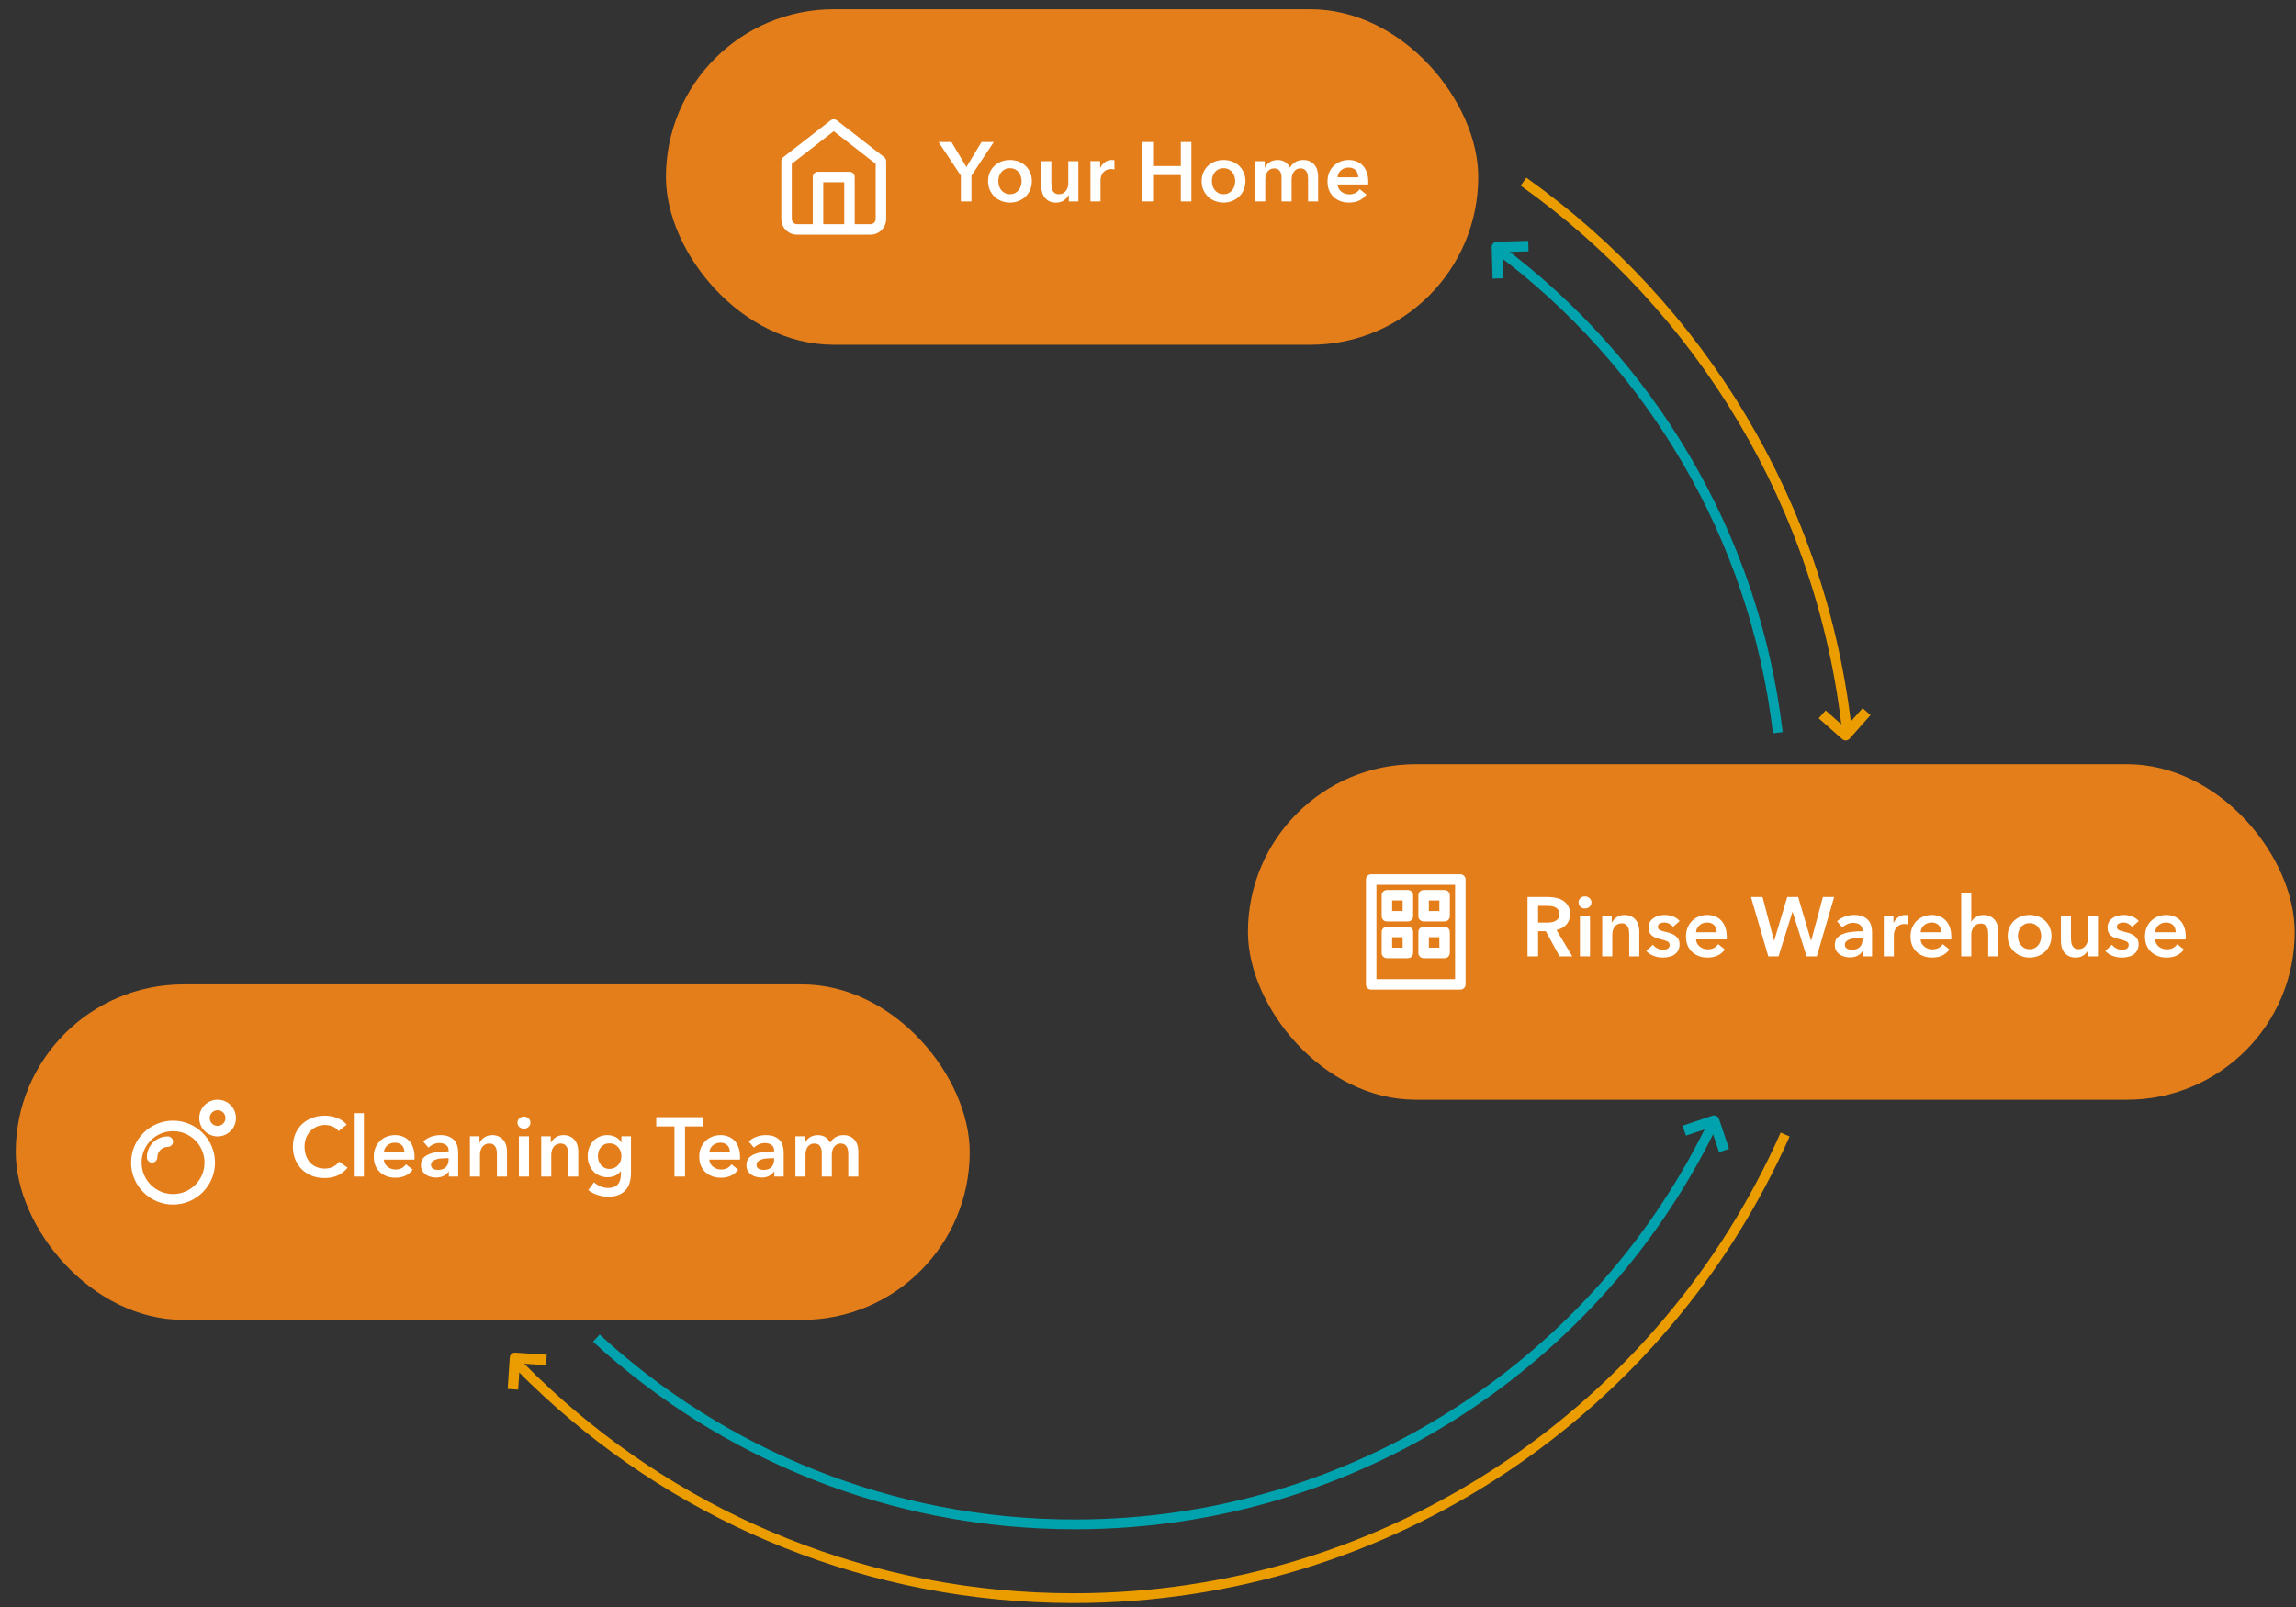 <svg fill="none" height="329" viewBox="0 0 470 329" width="470" xmlns="http://www.w3.org/2000/svg"><rect x="0" y="0" width="470" height="329" fill="#333333" stroke="none"/><rect fill="#e47e1a" height="68.694" rx="34.347" width="166.281" x="136.32" y="1.889"/><path clip-rule="evenodd" d="m171.33 24.656c-.388-.301-.93-.301-1.318 0l-9.66 7.513c-.262.203-.414.516-.414.847v11.807c0 .854.339 1.673.943 2.277.604.604 1.423.943 2.277.943h15.026c.854 0 1.673-.339 2.277-.943.604-.604.943-1.423.943-2.277v-11.807c0-.331-.152-.644-.414-.847zm3.634 21.241h3.22c.285 0 .558-.113.759-.314.202-.201.315-.474.315-.759v-11.282l-8.587-6.679-8.587 6.679v11.282c0 .285.113.558.315.759.201.201.474.314.759.314h3.22v-9.66c0-.593.48-1.073 1.073-1.073h6.44c.593 0 1.073.48 1.073 1.073zm-6.44 0v-8.587h4.294v8.587z" fill="#fff" fill-rule="evenodd"/><path d="m196.692 35.964-4.568-6.887h2.645l3.057 5.118 3.091-5.118h2.507l-4.568 6.887v5.272h-2.164zm5.569 1.116c0-.653.115-1.242.344-1.769.24-.538.561-.996.962-1.374.4-.378.875-.67 1.425-.876s1.133-.309 1.752-.309c.618 0 1.202.103 1.751.309.55.206 1.025.498 1.426.876.401.378.715.836.944 1.374.241.527.361 1.116.361 1.769s-.12 1.248-.361 1.786c-.229.538-.543 1.002-.944 1.391-.401.378-.876.675-1.426.893-.549.217-1.133.326-1.751.326-.619 0-1.202-.109-1.752-.326-.55-.218-1.025-.515-1.425-.893-.401-.389-.722-.853-.962-1.391-.229-.538-.344-1.133-.344-1.786zm2.096 0c0 .321.045.641.137.962.103.321.252.607.446.859.195.252.441.458.739.618s.653.24 1.065.24.767-.08 1.064-.24c.298-.16.544-.366.739-.618s.338-.538.429-.859c.103-.321.155-.641.155-.962s-.052-.635-.155-.945c-.091-.321-.234-.607-.429-.859s-.441-.452-.739-.601c-.297-.16-.652-.24-1.064-.24s-.767.08-1.065.24c-.298.149-.544.349-.739.601-.194.252-.343.538-.446.859-.092.309-.137.624-.137.945zm16.389 4.156h-1.958v-1.322h-.034c-.183.412-.504.778-.962 1.099-.446.309-.979.464-1.597.464-.538 0-1.002-.092-1.391-.275-.378-.195-.693-.447-.944-.756-.241-.309-.418-.664-.533-1.065-.114-.401-.171-.813-.171-1.236v-5.152h2.06v4.568c0 .24.018.492.052.756s.109.504.223.721c.115.206.269.378.464.515.206.137.475.206.807.206.321 0 .601-.063.841-.189.252-.137.453-.309.602-.515.16-.206.28-.441.36-.704.08-.275.12-.55.12-.824v-4.534h2.061zm2.474-8.243h1.975v1.374h.034c.229-.481.55-.87.962-1.168s.893-.447 1.442-.447c.081 0 .166.006.258.017.092 0 .172.011.24.034v1.889c-.137-.034-.257-.057-.36-.069-.092-.011-.183-.017-.275-.017-.469 0-.847.086-1.133.258-.287.172-.51.378-.67.618-.161.24-.269.487-.327.738-.057.252-.085.452-.085.601v4.414h-2.061zm10.652-3.916h2.164v4.912h5.684v-4.912h2.164v12.159h-2.164v-5.393h-5.684v5.393h-2.164zm12.112 8.003c0-.653.114-1.242.343-1.769.241-.538.561-.996.962-1.374.401-.378.876-.67 1.425-.876.55-.206 1.134-.309 1.752-.309s1.202.103 1.752.309c.549.206 1.024.498 1.425.876.401.378.716.836.945 1.374.24.527.36 1.116.36 1.769s-.12 1.248-.36 1.786c-.229.538-.544 1.002-.945 1.391-.401.378-.876.675-1.425.893-.55.217-1.134.326-1.752.326s-1.202-.109-1.752-.326c-.549-.218-1.024-.515-1.425-.893-.401-.389-.721-.853-.962-1.391-.229-.538-.343-1.133-.343-1.786zm2.095 0c0 .321.046.641.137.962.103.321.252.607.447.859.194.252.441.458.738.618.298.16.653.24 1.065.24s.767-.08 1.065-.24c.297-.16.544-.366.738-.618.195-.252.338-.538.43-.859.103-.321.154-.641.154-.962s-.051-.635-.154-.945c-.092-.321-.235-.607-.43-.859-.194-.252-.441-.452-.738-.601-.298-.16-.653-.24-1.065-.24s-.767.08-1.065.24c-.297.149-.544.349-.738.601-.195.252-.344.538-.447.859-.091.309-.137.624-.137.945zm18.708-4.328c.538 0 .996.097 1.374.292.389.183.704.429.944.739.252.309.435.664.55 1.065.114.401.172.813.172 1.236v5.152h-2.061v-4.568c0-.24-.017-.492-.052-.756-.034-.263-.108-.498-.223-.704-.114-.217-.275-.395-.481-.532-.194-.137-.458-.206-.79-.206-.32 0-.595.069-.824.206s-.418.315-.567.532-.257.464-.326.739c-.069.263-.103.527-.103.79v4.5h-2.061v-4.98c0-.515-.126-.939-.378-1.271-.24-.343-.624-.515-1.151-.515-.309 0-.578.069-.807.206-.229.126-.418.292-.566.498-.138.206-.247.447-.327.721-.068.263-.103.532-.103.807v4.534h-2.061v-8.243h1.958v1.322h.035c.091-.206.211-.401.36-.584.16-.183.344-.349.55-.498.217-.149.463-.263.738-.343.275-.092.578-.137.91-.137.642 0 1.174.143 1.598.429.423.286.749.664.978 1.133.275-.504.642-.887 1.1-1.151.458-.275.996-.412 1.614-.412zm11.243 3.538c0-.263-.041-.515-.121-.756-.068-.24-.183-.452-.343-.635s-.366-.326-.618-.429c-.241-.115-.527-.172-.859-.172-.618 0-1.145.189-1.58.567-.424.366-.658.842-.704 1.425zm2.06.927v.275c0 .092-.005.183-.017.275h-6.268c.023.298.097.572.223.824.138.24.315.452.532.635.218.172.464.309.739.412.275.103.561.154.859.154.515 0 .95-.091 1.305-.275.355-.195.647-.458.876-.79l1.374 1.099c-.813 1.099-1.993 1.649-3.538 1.649-.641 0-1.231-.097-1.769-.292-.538-.206-1.008-.492-1.408-.859-.39-.366-.699-.813-.928-1.339-.217-.538-.326-1.145-.326-1.82 0-.664.109-1.265.326-1.803.229-.55.538-1.013.928-1.391.389-.389.847-.687 1.374-.893.538-.218 1.116-.326 1.734-.326.573 0 1.099.097 1.58.292.492.183.916.464 1.271.842.355.366.63.83.824 1.391.206.549.309 1.196.309 1.941z" fill="#fff"/><rect fill="#e47e1a" height="68.694" rx="34.347" width="214.281" x="255.461" y="156.451"/><g fill="#fff"><path clip-rule="evenodd" d="m282.833 183.286c0-.593.481-1.074 1.074-1.074h4.293c.593 0 1.073.481 1.073 1.074v4.293c0 .593-.48 1.073-1.073 1.073h-4.293c-.593 0-1.074-.48-1.074-1.073zm2.147 1.073v2.147h2.147v-2.147z" fill-rule="evenodd"/><path clip-rule="evenodd" d="m283.907 189.726c-.593 0-1.074.48-1.074 1.073v4.293c0 .593.481 1.074 1.074 1.074h4.293c.593 0 1.073-.481 1.073-1.074v-4.293c0-.593-.48-1.073-1.073-1.073zm1.073 4.293v-2.147h2.147v2.147z" fill-rule="evenodd"/><path clip-rule="evenodd" d="m290.347 183.286c0-.593.48-1.074 1.073-1.074h4.294c.592 0 1.073.481 1.073 1.074v4.293c0 .593-.481 1.073-1.073 1.073h-4.294c-.593 0-1.073-.48-1.073-1.073zm2.146 1.073v2.147h2.147v-2.147z" fill-rule="evenodd"/><path clip-rule="evenodd" d="m291.42 189.726c-.593 0-1.073.48-1.073 1.073v4.293c0 .593.48 1.074 1.073 1.074h4.294c.592 0 1.073-.481 1.073-1.074v-4.293c0-.593-.481-1.073-1.073-1.073zm1.073 4.293v-2.147h2.147v2.147z" fill-rule="evenodd"/><path clip-rule="evenodd" d="m279.613 180.066c0-.593.481-1.074 1.074-1.074h18.247c.592 0 1.073.481 1.073 1.074v21.467c0 .592-.481 1.073-1.073 1.073h-18.247c-.593 0-1.074-.481-1.074-1.073zm2.147 1.073v19.32h16.1v-19.32z" fill-rule="evenodd"/><path d="m312.687 183.64h4.225c.572 0 1.127.063 1.665.189.539.114 1.014.309 1.426.584.423.275.761.635 1.013 1.082.252.446.378.99.378 1.631 0 .882-.252 1.603-.756 2.164-.492.55-1.167.922-2.026 1.116l3.246 5.393h-2.611l-2.816-5.152h-1.58v5.152h-2.164zm3.933 5.238c.309 0 .618-.023.927-.069s.584-.131.824-.257c.252-.126.458-.304.619-.533.16-.24.24-.544.24-.91 0-.332-.074-.601-.223-.807-.149-.218-.338-.389-.567-.515s-.492-.212-.79-.258c-.286-.046-.567-.069-.841-.069h-1.958v3.418zm6.799-1.322h2.061v8.243h-2.061zm-.292-2.8c0-.332.12-.618.361-.858.251-.252.566-.378.944-.378s.693.12.945.36c.263.229.395.521.395.876s-.132.653-.395.893c-.252.229-.567.344-.945.344s-.693-.121-.944-.361c-.241-.252-.361-.544-.361-.876zm4.853 2.8h1.958v1.322h.034c.183-.412.498-.773.944-1.082.458-.321.997-.481 1.615-.481.538 0 .996.097 1.374.292.389.183.704.429.944.738.252.31.435.665.55 1.065.114.401.171.813.171 1.237v5.152h-2.06v-4.568c0-.241-.018-.493-.052-.756s-.109-.498-.223-.704c-.115-.218-.275-.395-.481-.532-.195-.138-.458-.207-.79-.207s-.618.069-.859.207c-.24.125-.44.291-.601.498-.149.206-.263.446-.343.721-.08.263-.12.532-.12.807v4.534h-2.061zm14.512 2.198c-.183-.241-.435-.447-.756-.619-.32-.183-.669-.274-1.047-.274-.332 0-.636.068-.91.206-.275.137-.413.366-.413.687 0 .32.149.549.447.687.309.126.756.257 1.339.395.31.068.619.16.928.274.32.115.607.269.858.464.264.183.476.418.636.704.16.275.24.613.24 1.013 0 .504-.097.934-.292 1.289-.183.343-.435.623-.755.841-.309.218-.676.372-1.099.464-.413.103-.842.154-1.288.154-.642 0-1.266-.114-1.872-.343-.607-.241-1.111-.578-1.512-1.013l1.357-1.271c.229.297.527.544.893.738.367.195.773.292 1.219.292.149 0 .298-.017.447-.051.16-.035.303-.086.429-.155.138-.08.246-.183.327-.309.08-.126.12-.281.12-.464 0-.343-.16-.589-.481-.738-.309-.149-.779-.298-1.408-.447-.309-.068-.613-.154-.91-.257-.287-.115-.544-.258-.773-.43-.229-.183-.412-.406-.55-.669-.137-.264-.206-.59-.206-.979 0-.458.092-.853.275-1.185.195-.332.446-.601.756-.808.309-.217.658-.377 1.047-.48s.79-.155 1.202-.155c.596 0 1.174.103 1.735.309.572.206 1.024.521 1.357.945zm8.919 1.099c0-.263-.04-.515-.12-.756-.069-.24-.184-.452-.344-.635s-.366-.327-.618-.43c-.241-.114-.527-.171-.859-.171-.618 0-1.145.189-1.58.566-.423.367-.658.842-.704 1.426zm2.061.927v.275c0 .092-.006.183-.018.275h-6.268c.023.297.097.572.223.824.138.241.315.452.533.636.217.171.463.309.738.412s.561.154.859.154c.515 0 .95-.091 1.305-.275.355-.194.647-.457.876-.79l1.374 1.1c-.813 1.099-1.992 1.648-3.538 1.648-.641 0-1.231-.097-1.769-.292-.538-.206-1.007-.492-1.408-.858-.389-.367-.698-.813-.927-1.34-.218-.538-.327-1.145-.327-1.82 0-.664.109-1.265.327-1.804.229-.549.538-1.013.927-1.391.389-.389.847-.687 1.374-.893.538-.217 1.116-.326 1.734-.326.573 0 1.1.097 1.58.292.493.183.916.464 1.271.842.355.366.63.83.825 1.391.206.549.309 1.196.309 1.94zm4.954-8.14h2.37l2.353 8.93h.034l2.679-8.93h2.233l2.628 8.93h.034l2.404-8.93h2.301l-3.554 12.159h-2.096l-2.85-9.119h-.035l-2.851 9.119h-2.095zm22.872 11.111h-.052c-.206.367-.538.67-.996.91-.458.229-.979.344-1.563.344-.332 0-.681-.046-1.047-.137-.355-.081-.687-.218-.996-.413-.298-.206-.55-.469-.756-.79-.195-.332-.292-.738-.292-1.219 0-.618.172-1.111.515-1.477.355-.366.807-.647 1.357-.841.549-.195 1.156-.321 1.82-.378.676-.069 1.334-.103 1.975-.103v-.206c0-.516-.189-.893-.566-1.134-.367-.252-.808-.378-1.323-.378-.435 0-.853.092-1.254.275-.4.183-.732.407-.996.67l-1.064-1.254c.469-.435 1.007-.761 1.614-.979.618-.217 1.242-.326 1.872-.326.733 0 1.334.103 1.803.309.481.206.859.475 1.134.807.274.332.463.704.566 1.117.115.412.172.824.172 1.236v5.015h-1.923zm-.035-2.713h-.463c-.332 0-.682.017-1.048.051-.366.023-.704.086-1.013.189-.309.092-.567.229-.773.412-.206.172-.309.413-.309.722 0 .194.04.36.12.498.092.126.206.229.343.309.138.08.292.137.464.172.172.034.344.051.515.051.71 0 1.248-.189 1.615-.567.366-.377.549-.893.549-1.545zm4.359-4.482h1.975v1.373h.034c.229-.48.55-.87.962-1.167.412-.298.893-.447 1.443-.447.08 0 .166.006.257.017.092 0 .172.012.241.035v1.889c-.138-.035-.258-.058-.361-.069-.092-.011-.183-.017-.275-.017-.469 0-.847.086-1.133.257-.286.172-.51.378-.67.619-.16.24-.269.486-.326.738-.058.252-.086.452-.086.601v4.414h-2.061zm11.758 3.297c0-.263-.04-.515-.12-.756-.069-.24-.183-.452-.343-.635-.161-.183-.367-.327-.619-.43-.24-.114-.526-.171-.858-.171-.618 0-1.145.189-1.58.566-.424.367-.659.842-.704 1.426zm2.061.927v.275c0 .092-.006.183-.017.275h-6.268c.023.297.097.572.223.824.137.241.315.452.532.636.218.171.464.309.739.412s.561.154.858.154c.516 0 .951-.091 1.306-.275.355-.194.647-.457.876-.79l1.373 1.1c-.812 1.099-1.992 1.648-3.537 1.648-.642 0-1.231-.097-1.769-.292-.538-.206-1.008-.492-1.408-.858-.39-.367-.699-.813-.928-1.34-.217-.538-.326-1.145-.326-1.82 0-.664.109-1.265.326-1.804.229-.549.538-1.013.928-1.391.389-.389.847-.687 1.373-.893.539-.217 1.117-.326 1.735-.326.572 0 1.099.097 1.58.292.492.183.916.464 1.271.842.355.366.629.83.824 1.391.206.549.309 1.196.309 1.94zm6.581-4.465c.539 0 .997.097 1.374.292.39.183.704.429.945.738.252.31.435.665.549 1.065.115.401.172.813.172 1.237v5.152h-2.061v-4.534c0-.24-.017-.487-.051-.738-.035-.264-.109-.499-.223-.705-.103-.217-.258-.395-.464-.532-.195-.137-.458-.206-.79-.206s-.618.063-.859.189c-.24.126-.441.298-.601.515-.16.206-.28.441-.36.704-.081.264-.121.533-.121.807v4.5h-2.061v-12.983h2.061v5.89h.035c.08-.172.194-.338.343-.498.16-.172.344-.32.55-.446.206-.138.44-.247.704-.327.263-.08.549-.12.858-.12zm4.963 4.328c0-.653.115-1.242.344-1.769.24-.538.561-.996.962-1.374.4-.378.875-.67 1.425-.876s1.133-.309 1.752-.309c.618 0 1.202.103 1.751.309.55.206 1.025.498 1.426.876s.715.836.944 1.374c.241.527.361 1.116.361 1.769 0 .652-.12 1.248-.361 1.786-.229.538-.543 1.002-.944 1.391-.401.378-.876.675-1.426.893-.549.217-1.133.326-1.751.326-.619 0-1.202-.109-1.752-.326-.55-.218-1.025-.515-1.425-.893-.401-.389-.722-.853-.962-1.391-.229-.538-.344-1.134-.344-1.786zm2.096 0c0 .32.045.641.137.962.103.32.252.606.446.858.195.252.441.458.739.618.298.161.653.241 1.065.241s.767-.08 1.064-.241c.298-.16.544-.366.739-.618s.338-.538.429-.858c.103-.321.155-.642.155-.962 0-.321-.052-.636-.155-.945-.091-.32-.234-.607-.429-.858-.195-.252-.441-.453-.739-.601-.297-.161-.652-.241-1.064-.241s-.767.08-1.065.241c-.298.148-.544.349-.739.601-.194.251-.343.538-.446.858-.092.309-.137.624-.137.945zm16.389 4.156h-1.958v-1.323h-.034c-.183.413-.504.779-.962 1.1-.446.309-.979.463-1.597.463-.538 0-1.002-.091-1.391-.275-.378-.194-.693-.446-.944-.755-.241-.309-.418-.664-.533-1.065-.114-.401-.172-.813-.172-1.236v-5.152h2.061v4.568c0 .24.017.492.052.755.034.264.109.504.223.722.115.206.269.377.464.515.206.137.475.206.807.206.32 0 .601-.063.841-.189.252-.137.453-.309.602-.515.16-.206.28-.441.36-.704.08-.275.12-.55.12-.825v-4.533h2.061zm6.99-6.045c-.183-.241-.435-.447-.755-.619-.321-.183-.67-.274-1.048-.274-.332 0-.635.068-.91.206-.275.137-.412.366-.412.687 0 .32.149.549.446.687.309.126.756.257 1.34.395.309.068.618.16.927.274.321.115.607.269.859.464.263.183.475.418.635.704.161.275.241.613.241 1.013 0 .504-.098.934-.292 1.289-.183.343-.435.623-.756.841-.309.218-.675.372-1.099.464-.412.103-.841.154-1.288.154-.641 0-1.265-.114-1.872-.343-.607-.241-1.11-.578-1.511-1.013l1.357-1.271c.229.297.526.544.893.738.366.195.772.292 1.219.292.149 0 .298-.017.446-.051.161-.035.304-.086.43-.155.137-.08.246-.183.326-.309s.12-.281.12-.464c0-.343-.16-.589-.481-.738-.309-.149-.778-.298-1.408-.447-.309-.068-.612-.154-.91-.257-.286-.115-.544-.258-.773-.43-.229-.183-.412-.406-.549-.669-.138-.264-.206-.59-.206-.979 0-.458.091-.853.274-1.185.195-.332.447-.601.756-.808.309-.217.658-.377 1.048-.48.389-.103.79-.155 1.202-.155.595 0 1.173.103 1.734.309.573.206 1.025.521 1.357.945zm8.919 1.099c0-.263-.04-.515-.12-.756-.069-.24-.183-.452-.343-.635-.161-.183-.367-.327-.619-.43-.24-.114-.526-.171-.858-.171-.619 0-1.145.189-1.58.566-.424.367-.659.842-.704 1.426zm2.061.927v.275c0 .092-.006.183-.017.275h-6.268c.022.297.097.572.223.824.137.241.315.452.532.636.218.171.464.309.739.412.274.103.561.154.858.154.516 0 .951-.091 1.306-.275.354-.194.646-.457.875-.79l1.374 1.1c-.813 1.099-1.992 1.648-3.537 1.648-.642 0-1.231-.097-1.769-.292-.538-.206-1.008-.492-1.409-.858-.389-.367-.698-.813-.927-1.34-.218-.538-.326-1.145-.326-1.82 0-.664.108-1.265.326-1.804.229-.549.538-1.013.927-1.391.39-.389.848-.687 1.374-.893.538-.217 1.117-.326 1.735-.326.572 0 1.099.097 1.58.292.492.183.916.464 1.271.842.355.366.629.83.824 1.391.206.549.309 1.196.309 1.94z"/></g><rect fill="#e47e1a" height="68.694" rx="34.347" width="195.281" x="3.223" y="201.529"/><path clip-rule="evenodd" d="m48.303 228.899c0 2.075-1.682 3.757-3.757 3.757s-3.757-1.682-3.757-3.757c0-2.074 1.682-3.756 3.757-3.756s3.757 1.682 3.757 3.756zm-3.757 1.61c.889 0 1.61-.721 1.61-1.61s-.721-1.61-1.61-1.61-1.61.721-1.61 1.61.721 1.61 1.61 1.61zm-9.123 13.954c3.557 0 6.44-2.883 6.44-6.44s-2.883-6.44-6.44-6.44c-3.557 0-6.44 2.883-6.44 6.44s2.883 6.44 6.44 6.44zm0 2.147c4.742 0 8.587-3.845 8.587-8.587 0-4.743-3.844-8.587-8.587-8.587-4.742 0-8.587 3.844-8.587 8.587 0 4.742 3.845 8.587 8.587 8.587zm-1.073-11.807c-1.186 0-2.147.961-2.147 2.146 0 .593-.481 1.074-1.073 1.074s-1.073-.481-1.073-1.074c0-2.371 1.922-4.293 4.293-4.293.593 0 1.073.481 1.073 1.073 0 .593-.48 1.074-1.073 1.074z" fill="#fff" fill-rule="evenodd"/><path d="m69.317 231.569c-.321-.435-.738-.75-1.254-.945-.515-.206-1.019-.309-1.511-.309-.63 0-1.202.115-1.717.344s-.962.543-1.339.944c-.366.401-.653.87-.859 1.408-.195.539-.292 1.122-.292 1.752 0 .664.097 1.271.292 1.821.195.549.469 1.024.824 1.425.366.389.801.693 1.305.91.504.218 1.071.326 1.7.326.653 0 1.231-.125 1.734-.377.504-.264.91-.607 1.219-1.031l1.734 1.22c-.538.675-1.196 1.202-1.975 1.58-.778.366-1.689.549-2.731.549-.95 0-1.826-.154-2.627-.464-.79-.32-1.471-.761-2.044-1.322-.572-.572-1.019-1.248-1.339-2.026-.321-.79-.481-1.661-.481-2.611 0-.973.166-1.849.498-2.627.344-.79.807-1.46 1.391-2.01.595-.549 1.294-.973 2.095-1.271.801-.297 1.672-.446 2.61-.446.389 0 .796.04 1.219.12.424.069.83.183 1.219.344.389.148.756.337 1.099.566.344.229.635.504.876.825zm3.113-3.675h2.061v12.983h-2.061zm10.366 8.037c0-.263-.04-.515-.12-.756-.069-.24-.183-.452-.344-.635s-.366-.326-.618-.429c-.24-.115-.527-.172-.859-.172-.618 0-1.145.189-1.58.567-.424.366-.658.841-.704 1.425zm2.061.927v.275c0 .092-.006.183-.017.275h-6.268c.023.298.097.572.223.824.137.241.315.452.532.636.218.171.464.309.739.412s.561.154.859.154c.515 0 .95-.091 1.305-.274.355-.195.647-.458.876-.79l1.374 1.099c-.813 1.099-1.992 1.648-3.538 1.648-.641 0-1.231-.097-1.769-.292-.538-.206-1.008-.492-1.408-.858-.389-.367-.698-.813-.927-1.34-.218-.538-.326-1.145-.326-1.82 0-.664.109-1.265.326-1.803.229-.55.538-1.014.927-1.391.389-.39.847-.687 1.374-.894.538-.217 1.116-.326 1.735-.326.572 0 1.099.098 1.58.292.492.183.916.464 1.271.842.355.366.63.83.824 1.391.206.549.309 1.196.309 1.94zm7.013 2.971h-.051c-.206.367-.538.67-.996.911-.458.229-.979.343-1.563.343-.332 0-.681-.046-1.048-.137-.355-.08-.687-.218-.996-.413-.298-.206-.55-.469-.756-.79-.195-.332-.292-.738-.292-1.219 0-.618.172-1.11.515-1.477.355-.366.807-.647 1.357-.841.55-.195 1.156-.321 1.82-.378.675-.069 1.334-.103 1.975-.103v-.206c0-.515-.189-.893-.567-1.134-.366-.252-.807-.377-1.322-.377-.435 0-.853.091-1.254.274s-.733.407-.996.67l-1.065-1.254c.469-.435 1.008-.761 1.614-.979.618-.217 1.242-.326 1.872-.326.733 0 1.334.103 1.803.309.481.206.859.475 1.133.807.275.333.464.705.567 1.117.114.412.172.824.172 1.236v5.015h-1.923zm-.034-2.713h-.464c-.332 0-.681.017-1.048.051-.366.023-.704.086-1.013.189-.309.092-.567.229-.773.413-.206.171-.309.412-.309.721 0 .194.04.36.12.498.091.126.206.229.343.309s.292.137.464.172c.172.034.344.051.515.051.71 0 1.248-.189 1.614-.566.366-.378.55-.894.55-1.546zm4.359-4.482h1.958v1.322h.034c.183-.412.498-.773.945-1.082.458-.321.996-.481 1.615-.481.538 0 .996.098 1.374.292.389.183.704.429.944.739.252.309.435.664.55 1.064.114.401.171.813.171 1.237v5.152h-2.06v-4.568c0-.241-.018-.493-.052-.756s-.109-.498-.223-.704c-.115-.218-.275-.395-.481-.532-.195-.138-.458-.206-.79-.206-.332 0-.618.068-.859.206-.24.126-.441.292-.601.498-.149.206-.263.446-.344.721-.08.263-.12.532-.12.807v4.534h-2.061zm10.03 0h2.06v8.243h-2.06zm-.292-2.8c0-.332.12-.618.36-.858.252-.252.567-.378.945-.378s.692.12.944.36c.264.229.395.521.395.876s-.131.653-.395.893c-.252.229-.566.344-.944.344s-.693-.12-.945-.361c-.24-.252-.36-.544-.36-.876zm4.852 2.8h1.958v1.322h.035c.183-.412.498-.773.944-1.082.458-.321.996-.481 1.614-.481.539 0 .997.098 1.374.292.39.183.704.429.945.739.252.309.435.664.549 1.064.115.401.172.813.172 1.237v5.152h-2.061v-4.568c0-.241-.017-.493-.051-.756s-.109-.498-.223-.704c-.115-.218-.275-.395-.481-.532-.195-.138-.458-.206-.79-.206s-.618.068-.859.206c-.24.126-.441.292-.601.498-.149.206-.263.446-.343.721-.081.263-.121.532-.121.807v4.534h-2.061zm18.377 0v7.504c0 .745-.092 1.414-.275 2.01-.183.607-.469 1.116-.859 1.528-.378.424-.858.75-1.442.979s-1.277.344-2.078.344c-.332 0-.687-.029-1.065-.086-.366-.057-.733-.143-1.099-.258-.355-.114-.699-.257-1.031-.429s-.629-.367-.893-.584l1.185-1.597c.401.378.853.664 1.357.858.504.207 1.013.31 1.529.31.492 0 .904-.075 1.236-.224.344-.137.613-.332.807-.584.206-.251.349-.549.43-.893.091-.343.137-.721.137-1.133v-.601h-.034c-.298.401-.682.71-1.151.927-.458.206-.973.309-1.546.309-.618 0-1.179-.114-1.683-.343-.503-.229-.933-.538-1.288-.928-.343-.389-.612-.841-.807-1.356-.194-.527-.292-1.082-.292-1.666 0-.595.092-1.156.275-1.683.195-.527.464-.985.807-1.374.355-.389.779-.698 1.271-.927.504-.229 1.065-.344 1.683-.344.584 0 1.128.12 1.631.361.504.24.905.612 1.203 1.116h.034v-1.236zm-4.397 1.442c-.377 0-.715.069-1.013.206-.286.138-.532.327-.738.567-.195.229-.35.504-.464.824-.103.321-.155.664-.155 1.031 0 .332.052.652.155.961.114.31.269.59.464.842.206.24.452.435.738.584.298.149.63.223.996.223.378 0 .716-.069 1.013-.206.31-.149.567-.343.773-.584.218-.24.384-.515.498-.824.115-.321.172-.653.172-.996 0-.355-.057-.693-.172-1.013-.114-.321-.28-.602-.498-.842-.206-.24-.458-.429-.755-.567-.298-.137-.636-.206-1.014-.206zm13.3-3.469h-3.727v-1.889h9.617v1.889h-3.726v10.27h-2.164zm11.363 5.324c0-.263-.04-.515-.12-.756-.069-.24-.183-.452-.344-.635-.16-.183-.366-.326-.618-.429-.24-.115-.527-.172-.859-.172-.618 0-1.145.189-1.58.567-.423.366-.658.841-.704 1.425zm2.061.927v.275c0 .092-.006.183-.017.275h-6.269c.023.298.098.572.224.824.137.241.314.452.532.636.217.171.464.309.738.412.275.103.561.154.859.154.515 0 .95-.091 1.305-.274.355-.195.647-.458.876-.79l1.374 1.099c-.813 1.099-1.992 1.648-3.538 1.648-.641 0-1.231-.097-1.769-.292-.538-.206-1.007-.492-1.408-.858-.389-.367-.698-.813-.927-1.34-.218-.538-.327-1.145-.327-1.82 0-.664.109-1.265.327-1.803.229-.55.538-1.014.927-1.391.389-.39.847-.687 1.374-.894.538-.217 1.116-.326 1.735-.326.572 0 1.099.098 1.579.292.493.183.916.464 1.271.842.355.366.63.83.825 1.391.206.549.309 1.196.309 1.94zm7.013 2.971h-.052c-.206.367-.538.67-.996.911-.458.229-.979.343-1.563.343-.332 0-.681-.046-1.047-.137-.355-.08-.687-.218-.996-.413-.298-.206-.55-.469-.756-.79-.195-.332-.292-.738-.292-1.219 0-.618.172-1.11.515-1.477.355-.366.808-.647 1.357-.841.55-.195 1.156-.321 1.82-.378.676-.069 1.334-.103 1.975-.103v-.206c0-.515-.188-.893-.566-1.134-.367-.252-.807-.377-1.323-.377-.435 0-.853.091-1.253.274-.401.183-.733.407-.996.67l-1.065-1.254c.469-.435 1.007-.761 1.614-.979.618-.217 1.242-.326 1.872-.326.733 0 1.334.103 1.803.309.481.206.859.475 1.134.807.275.333.463.705.566 1.117.115.412.172.824.172 1.236v5.015h-1.923zm-.035-2.713h-.463c-.332 0-.681.017-1.048.051-.366.023-.704.086-1.013.189-.309.092-.567.229-.773.413-.206.171-.309.412-.309.721 0 .194.04.36.12.498.092.126.206.229.344.309.137.08.292.137.463.172.172.034.344.051.516.051.709 0 1.248-.189 1.614-.566.366-.378.549-.894.549-1.546zm14.2-4.723c.538 0 .996.098 1.374.292.389.183.704.429.944.739.252.309.435.664.55 1.064.114.401.171.813.171 1.237v5.152h-2.06v-4.568c0-.241-.018-.493-.052-.756s-.109-.498-.223-.704c-.115-.218-.275-.395-.481-.532-.195-.138-.458-.206-.79-.206-.321 0-.595.068-.824.206-.229.137-.418.314-.567.532s-.258.464-.326.738c-.069.264-.103.527-.103.79v4.5h-2.061v-4.98c0-.516-.126-.939-.378-1.271-.241-.344-.624-.515-1.151-.515-.309 0-.578.068-.807.206-.229.126-.418.292-.567.498-.137.206-.246.446-.326.721-.069.263-.103.532-.103.807v4.534h-2.061v-8.243h1.958v1.322h.034c.092-.206.212-.401.361-.584.16-.183.343-.349.55-.498.217-.149.463-.263.738-.343.275-.092.578-.138.91-.138.641 0 1.174.143 1.597.43.424.286.75.664.979 1.133.275-.504.641-.887 1.099-1.151.458-.274.996-.412 1.615-.412z" fill="#fff"/><path d="m378.137 150.075c-5.043-46.563-30.055-87.119-66.273-112.884m-205.727 242.234c1.927 1.966 3.905 3.882 5.931 5.746 28.357 26.093 66.173 42.02 107.7 42.02 64.981 0 120.874-38.997 145.658-94.918" stroke="#eb9d00" stroke-linejoin="round" stroke-width="2"/><path d="m122.074 273.956c25.793 23.677 60.19 38.13 97.962 38.13 57.743 0 107.598-33.776 130.885-82.648m13.01-79.428c-4.788-40.548-26.318-75.969-57.488-99.158" stroke="#00a3ad" stroke-linejoin="round" stroke-width="2"/><path d="m373.001 146.246 4.823 4.268 4.268-4.824" stroke="#eb9d00" stroke-linejoin="round" stroke-width="2.147"/><path d="m312.867 50.383-6.437.185.185 6.437" stroke="#00a3ad" stroke-linejoin="round" stroke-width="2.147"/><path d="m352.922 235.545-2.043-6.107-6.108 2.043" stroke="#00a3ad" stroke-linejoin="round" stroke-width="2.147"/><path d="m111.848 278.422-6.426-.422-.422 6.426" stroke="#eb9d00" stroke-linejoin="round" stroke-width="2.147"/></svg>